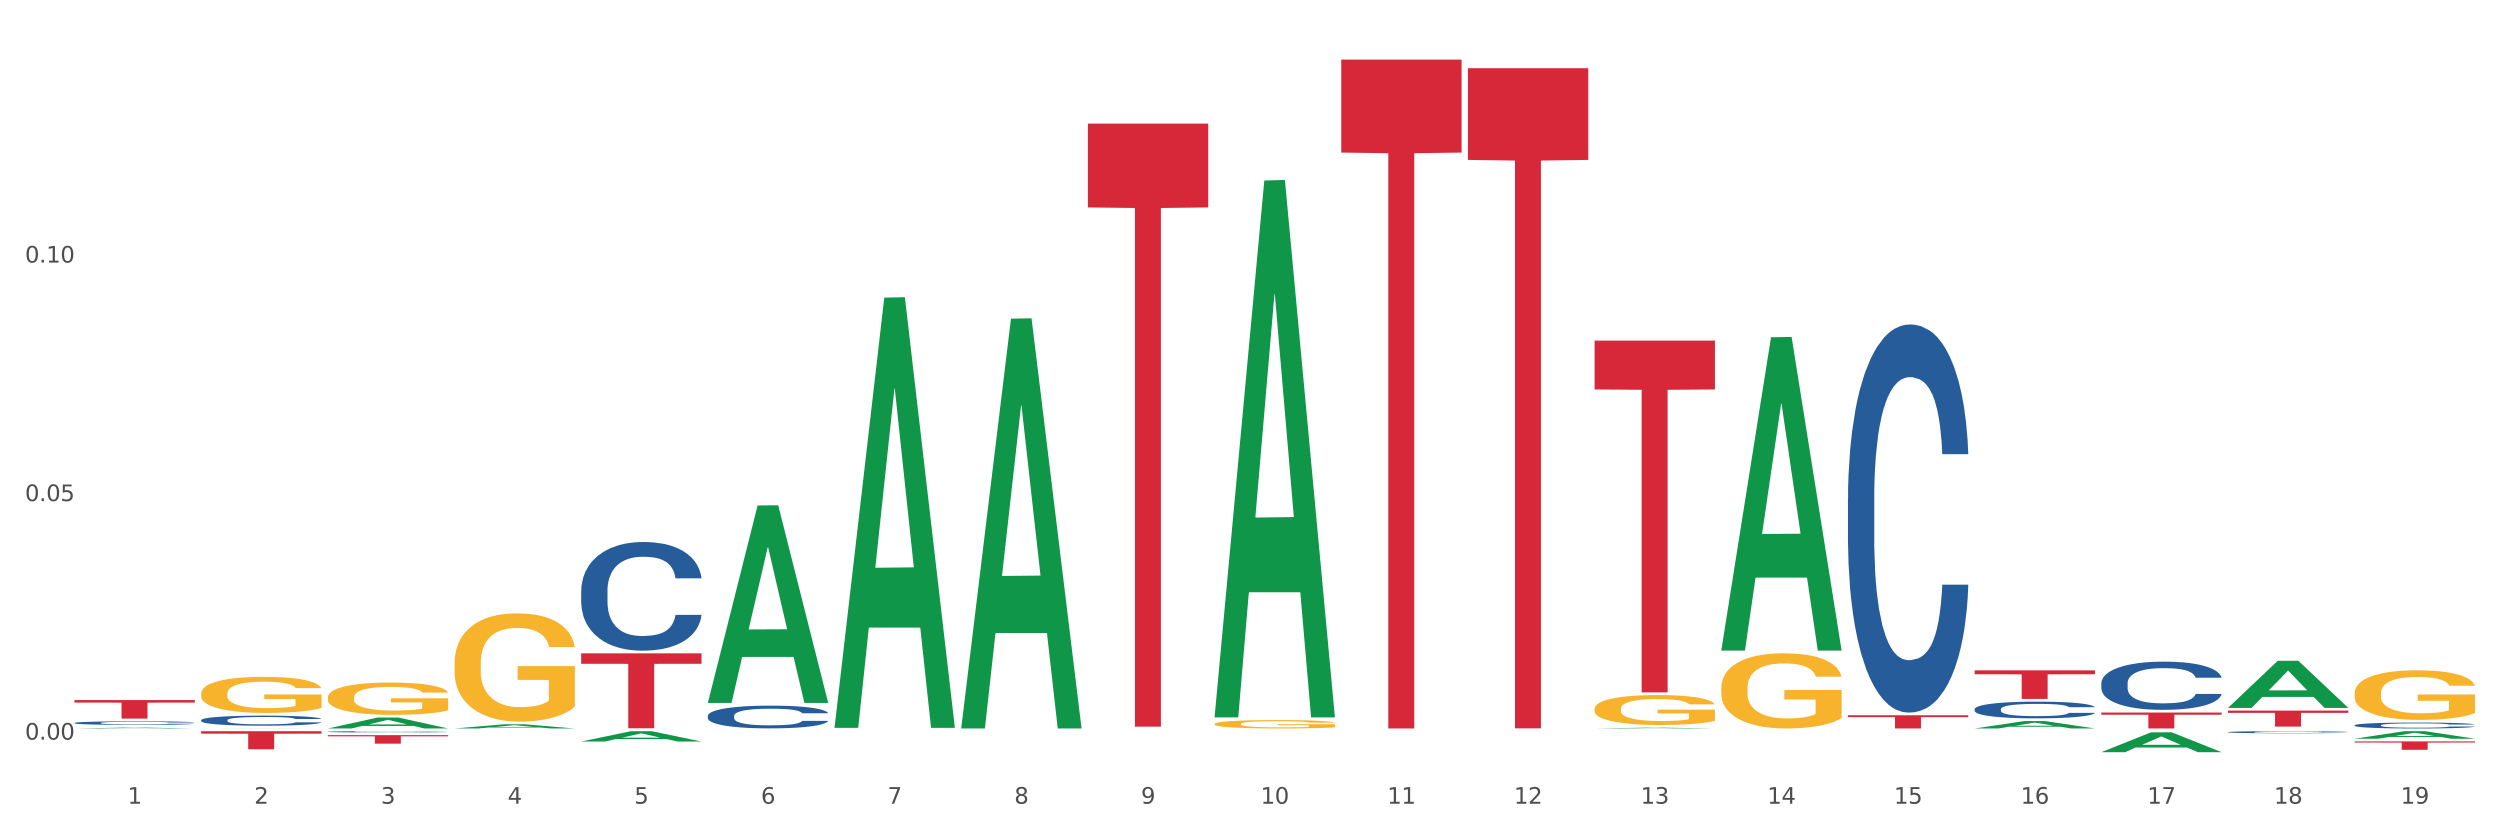 <?xml version="1.0" encoding="utf-8" standalone="no"?>
<!DOCTYPE svg PUBLIC "-//W3C//DTD SVG 1.1//EN"
  "http://www.w3.org/Graphics/SVG/1.1/DTD/svg11.dtd">
<svg xmlns:xlink="http://www.w3.org/1999/xlink" width="1080pt" height="360pt" viewBox="0 0 1080 360" xmlns="http://www.w3.org/2000/svg" version="1.1">
 <rect x="0" y="0" width="1080" height="360" fill="#333333" stroke="none"/>
 <defs>
  <style type="text/css">*{stroke-linejoin: round; stroke-linecap: butt}</style>
 </defs>
 <g id="figure_1">
  <g id="patch_1">
   <path d="M 0 360 
L 1080 360 
L 1080 0 
L 0 0 
z
" style="fill: #ffffff; stroke: #ffffff; stroke-linejoin: miter"/>
  </g>
  <g id="axes_1">
   <g id="matplotlib.axis_1">
    <g id="xtick_1">
     <g id="text_1">
      <!-- 1 -->
      <g style="fill: #4d4d4d" transform="translate(55.115 347.204) scale(0.096 -0.096)">
       <defs>
        <path id="DejaVuSans-31" d="M 794 531 
L 1825 531 
L 1825 4091 
L 703 3866 
L 703 4441 
L 1819 4666 
L 2450 4666 
L 2450 531 
L 3481 531 
L 3481 0 
L 794 0 
L 794 531 
z
" transform="scale(0.016)"/>
       </defs>
       <use xlink:href="#DejaVuSans-31"/>
      </g>
     </g>
    </g>
    <g id="xtick_2">
     <g id="text_2">
      <!-- 2 -->
      <g style="fill: #4d4d4d" transform="translate(109.839 347.204) scale(0.096 -0.096)">
       <defs>
        <path id="DejaVuSans-32" d="M 1228 531 
L 3431 531 
L 3431 0 
L 469 0 
L 469 531 
Q 828 903 1448 1529 
Q 2069 2156 2228 2338 
Q 2531 2678 2651 2914 
Q 2772 3150 2772 3378 
Q 2772 3750 2511 3984 
Q 2250 4219 1831 4219 
Q 1534 4219 1204 4116 
Q 875 4013 500 3803 
L 500 4441 
Q 881 4594 1212 4672 
Q 1544 4750 1819 4750 
Q 2544 4750 2975 4387 
Q 3406 4025 3406 3419 
Q 3406 3131 3298 2873 
Q 3191 2616 2906 2266 
Q 2828 2175 2409 1742 
Q 1991 1309 1228 531 
z
" transform="scale(0.016)"/>
       </defs>
       <use xlink:href="#DejaVuSans-32"/>
      </g>
     </g>
    </g>
    <g id="xtick_3">
     <g id="text_3">
      <!-- 3 -->
      <g style="fill: #4d4d4d" transform="translate(164.564 347.204) scale(0.096 -0.096)">
       <defs>
        <path id="DejaVuSans-33" d="M 2597 2516 
Q 3050 2419 3304 2112 
Q 3559 1806 3559 1356 
Q 3559 666 3084 287 
Q 2609 -91 1734 -91 
Q 1441 -91 1130 -33 
Q 819 25 488 141 
L 488 750 
Q 750 597 1062 519 
Q 1375 441 1716 441 
Q 2309 441 2620 675 
Q 2931 909 2931 1356 
Q 2931 1769 2642 2001 
Q 2353 2234 1838 2234 
L 1294 2234 
L 1294 2753 
L 1863 2753 
Q 2328 2753 2575 2939 
Q 2822 3125 2822 3475 
Q 2822 3834 2567 4026 
Q 2313 4219 1838 4219 
Q 1578 4219 1281 4162 
Q 984 4106 628 3988 
L 628 4550 
Q 988 4650 1302 4700 
Q 1616 4750 1894 4750 
Q 2613 4750 3031 4423 
Q 3450 4097 3450 3541 
Q 3450 3153 3228 2886 
Q 3006 2619 2597 2516 
z
" transform="scale(0.016)"/>
       </defs>
       <use xlink:href="#DejaVuSans-33"/>
      </g>
     </g>
    </g>
    <g id="xtick_4">
     <g id="text_4">
      <!-- 4 -->
      <g style="fill: #4d4d4d" transform="translate(219.288 347.204) scale(0.096 -0.096)">
       <defs>
        <path id="DejaVuSans-34" d="M 2419 4116 
L 825 1625 
L 2419 1625 
L 2419 4116 
z
M 2253 4666 
L 3047 4666 
L 3047 1625 
L 3713 1625 
L 3713 1100 
L 3047 1100 
L 3047 0 
L 2419 0 
L 2419 1100 
L 313 1100 
L 313 1709 
L 2253 4666 
z
" transform="scale(0.016)"/>
       </defs>
       <use xlink:href="#DejaVuSans-34"/>
      </g>
     </g>
    </g>
    <g id="xtick_5">
     <g id="text_5">
      <!-- 5 -->
      <g style="fill: #4d4d4d" transform="translate(274.012 347.204) scale(0.096 -0.096)">
       <defs>
        <path id="DejaVuSans-35" d="M 691 4666 
L 3169 4666 
L 3169 4134 
L 1269 4134 
L 1269 2991 
Q 1406 3038 1543 3061 
Q 1681 3084 1819 3084 
Q 2600 3084 3056 2656 
Q 3513 2228 3513 1497 
Q 3513 744 3044 326 
Q 2575 -91 1722 -91 
Q 1428 -91 1123 -41 
Q 819 9 494 109 
L 494 744 
Q 775 591 1075 516 
Q 1375 441 1709 441 
Q 2250 441 2565 725 
Q 2881 1009 2881 1497 
Q 2881 1984 2565 2268 
Q 2250 2553 1709 2553 
Q 1456 2553 1204 2497 
Q 953 2441 691 2322 
L 691 4666 
z
" transform="scale(0.016)"/>
       </defs>
       <use xlink:href="#DejaVuSans-35"/>
      </g>
     </g>
    </g>
    <g id="xtick_6">
     <g id="text_6">
      <!-- 6 -->
      <g style="fill: #4d4d4d" transform="translate(328.736 347.204) scale(0.096 -0.096)">
       <defs>
        <path id="DejaVuSans-36" d="M 2113 2584 
Q 1688 2584 1439 2293 
Q 1191 2003 1191 1497 
Q 1191 994 1439 701 
Q 1688 409 2113 409 
Q 2538 409 2786 701 
Q 3034 994 3034 1497 
Q 3034 2003 2786 2293 
Q 2538 2584 2113 2584 
z
M 3366 4563 
L 3366 3988 
Q 3128 4100 2886 4159 
Q 2644 4219 2406 4219 
Q 1781 4219 1451 3797 
Q 1122 3375 1075 2522 
Q 1259 2794 1537 2939 
Q 1816 3084 2150 3084 
Q 2853 3084 3261 2657 
Q 3669 2231 3669 1497 
Q 3669 778 3244 343 
Q 2819 -91 2113 -91 
Q 1303 -91 875 529 
Q 447 1150 447 2328 
Q 447 3434 972 4092 
Q 1497 4750 2381 4750 
Q 2619 4750 2861 4703 
Q 3103 4656 3366 4563 
z
" transform="scale(0.016)"/>
       </defs>
       <use xlink:href="#DejaVuSans-36"/>
      </g>
     </g>
    </g>
    <g id="xtick_7">
     <g id="text_7">
      <!-- 7 -->
      <g style="fill: #4d4d4d" transform="translate(383.461 347.204) scale(0.096 -0.096)">
       <defs>
        <path id="DejaVuSans-37" d="M 525 4666 
L 3525 4666 
L 3525 4397 
L 1831 0 
L 1172 0 
L 2766 4134 
L 525 4134 
L 525 4666 
z
" transform="scale(0.016)"/>
       </defs>
       <use xlink:href="#DejaVuSans-37"/>
      </g>
     </g>
    </g>
    <g id="xtick_8">
     <g id="text_8">
      <!-- 8 -->
      <g style="fill: #4d4d4d" transform="translate(438.185 347.204) scale(0.096 -0.096)">
       <defs>
        <path id="DejaVuSans-38" d="M 2034 2216 
Q 1584 2216 1326 1975 
Q 1069 1734 1069 1313 
Q 1069 891 1326 650 
Q 1584 409 2034 409 
Q 2484 409 2743 651 
Q 3003 894 3003 1313 
Q 3003 1734 2745 1975 
Q 2488 2216 2034 2216 
z
M 1403 2484 
Q 997 2584 770 2862 
Q 544 3141 544 3541 
Q 544 4100 942 4425 
Q 1341 4750 2034 4750 
Q 2731 4750 3128 4425 
Q 3525 4100 3525 3541 
Q 3525 3141 3298 2862 
Q 3072 2584 2669 2484 
Q 3125 2378 3379 2068 
Q 3634 1759 3634 1313 
Q 3634 634 3220 271 
Q 2806 -91 2034 -91 
Q 1263 -91 848 271 
Q 434 634 434 1313 
Q 434 1759 690 2068 
Q 947 2378 1403 2484 
z
M 1172 3481 
Q 1172 3119 1398 2916 
Q 1625 2713 2034 2713 
Q 2441 2713 2670 2916 
Q 2900 3119 2900 3481 
Q 2900 3844 2670 4047 
Q 2441 4250 2034 4250 
Q 1625 4250 1398 4047 
Q 1172 3844 1172 3481 
z
" transform="scale(0.016)"/>
       </defs>
       <use xlink:href="#DejaVuSans-38"/>
      </g>
     </g>
    </g>
    <g id="xtick_9">
     <g id="text_9">
      <!-- 9 -->
      <g style="fill: #4d4d4d" transform="translate(492.909 347.204) scale(0.096 -0.096)">
       <defs>
        <path id="DejaVuSans-39" d="M 703 97 
L 703 672 
Q 941 559 1184 500 
Q 1428 441 1663 441 
Q 2288 441 2617 861 
Q 2947 1281 2994 2138 
Q 2813 1869 2534 1725 
Q 2256 1581 1919 1581 
Q 1219 1581 811 2004 
Q 403 2428 403 3163 
Q 403 3881 828 4315 
Q 1253 4750 1959 4750 
Q 2769 4750 3195 4129 
Q 3622 3509 3622 2328 
Q 3622 1225 3098 567 
Q 2575 -91 1691 -91 
Q 1453 -91 1209 -44 
Q 966 3 703 97 
z
M 1959 2075 
Q 2384 2075 2632 2365 
Q 2881 2656 2881 3163 
Q 2881 3666 2632 3958 
Q 2384 4250 1959 4250 
Q 1534 4250 1286 3958 
Q 1038 3666 1038 3163 
Q 1038 2656 1286 2365 
Q 1534 2075 1959 2075 
z
" transform="scale(0.016)"/>
       </defs>
       <use xlink:href="#DejaVuSans-39"/>
      </g>
     </g>
    </g>
    <g id="xtick_10">
     <g id="text_10">
      <!-- 10 -->
      <g style="fill: #4d4d4d" transform="translate(544.58 347.204) scale(0.096 -0.096)">
       <defs>
        <path id="DejaVuSans-30" d="M 2034 4250 
Q 1547 4250 1301 3770 
Q 1056 3291 1056 2328 
Q 1056 1369 1301 889 
Q 1547 409 2034 409 
Q 2525 409 2770 889 
Q 3016 1369 3016 2328 
Q 3016 3291 2770 3770 
Q 2525 4250 2034 4250 
z
M 2034 4750 
Q 2819 4750 3233 4129 
Q 3647 3509 3647 2328 
Q 3647 1150 3233 529 
Q 2819 -91 2034 -91 
Q 1250 -91 836 529 
Q 422 1150 422 2328 
Q 422 3509 836 4129 
Q 1250 4750 2034 4750 
z
" transform="scale(0.016)"/>
       </defs>
       <use xlink:href="#DejaVuSans-31"/>
       <use xlink:href="#DejaVuSans-30" transform="translate(63.623 0)"/>
      </g>
     </g>
    </g>
    <g id="xtick_11">
     <g id="text_11">
      <!-- 11 -->
      <g style="fill: #4d4d4d" transform="translate(599.304 347.204) scale(0.096 -0.096)">
       <use xlink:href="#DejaVuSans-31"/>
       <use xlink:href="#DejaVuSans-31" transform="translate(63.623 0)"/>
      </g>
     </g>
    </g>
    <g id="xtick_12">
     <g id="text_12">
      <!-- 12 -->
      <g style="fill: #4d4d4d" transform="translate(654.028 347.204) scale(0.096 -0.096)">
       <use xlink:href="#DejaVuSans-31"/>
       <use xlink:href="#DejaVuSans-32" transform="translate(63.623 0)"/>
      </g>
     </g>
    </g>
    <g id="xtick_13">
     <g id="text_13">
      <!-- 13 -->
      <g style="fill: #4d4d4d" transform="translate(708.752 347.204) scale(0.096 -0.096)">
       <use xlink:href="#DejaVuSans-31"/>
       <use xlink:href="#DejaVuSans-33" transform="translate(63.623 0)"/>
      </g>
     </g>
    </g>
    <g id="xtick_14">
     <g id="text_14">
      <!-- 14 -->
      <g style="fill: #4d4d4d" transform="translate(763.477 347.204) scale(0.096 -0.096)">
       <use xlink:href="#DejaVuSans-31"/>
       <use xlink:href="#DejaVuSans-34" transform="translate(63.623 0)"/>
      </g>
     </g>
    </g>
    <g id="xtick_15">
     <g id="text_15">
      <!-- 15 -->
      <g style="fill: #4d4d4d" transform="translate(818.201 347.204) scale(0.096 -0.096)">
       <use xlink:href="#DejaVuSans-31"/>
       <use xlink:href="#DejaVuSans-35" transform="translate(63.623 0)"/>
      </g>
     </g>
    </g>
    <g id="xtick_16">
     <g id="text_16">
      <!-- 16 -->
      <g style="fill: #4d4d4d" transform="translate(872.925 347.204) scale(0.096 -0.096)">
       <use xlink:href="#DejaVuSans-31"/>
       <use xlink:href="#DejaVuSans-36" transform="translate(63.623 0)"/>
      </g>
     </g>
    </g>
    <g id="xtick_17">
     <g id="text_17">
      <!-- 17 -->
      <g style="fill: #4d4d4d" transform="translate(927.649 347.204) scale(0.096 -0.096)">
       <use xlink:href="#DejaVuSans-31"/>
       <use xlink:href="#DejaVuSans-37" transform="translate(63.623 0)"/>
      </g>
     </g>
    </g>
    <g id="xtick_18">
     <g id="text_18">
      <!-- 18 -->
      <g style="fill: #4d4d4d" transform="translate(982.374 347.204) scale(0.096 -0.096)">
       <use xlink:href="#DejaVuSans-31"/>
       <use xlink:href="#DejaVuSans-38" transform="translate(63.623 0)"/>
      </g>
     </g>
    </g>
    <g id="xtick_19">
     <g id="text_19">
      <!-- 19 -->
      <g style="fill: #4d4d4d" transform="translate(1037.098 347.204) scale(0.096 -0.096)">
       <use xlink:href="#DejaVuSans-31"/>
       <use xlink:href="#DejaVuSans-39" transform="translate(63.623 0)"/>
      </g>
     </g>
    </g>
    <g id="xtick_20"/>
    <g id="xtick_21"/>
    <g id="xtick_22"/>
    <g id="xtick_23"/>
    <g id="xtick_24"/>
    <g id="xtick_25"/>
    <g id="xtick_26"/>
    <g id="xtick_27"/>
    <g id="xtick_28"/>
    <g id="xtick_29"/>
    <g id="xtick_30"/>
    <g id="xtick_31"/>
    <g id="xtick_32"/>
    <g id="xtick_33"/>
    <g id="xtick_34"/>
    <g id="xtick_35"/>
    <g id="xtick_36"/>
    <g id="xtick_37"/>
   </g>
   <g id="matplotlib.axis_2">
    <g id="ytick_1">
     <g id="text_20">
      <!-- 0.00 -->
      <g style="fill: #4d4d4d" transform="translate(10.8 319.515) scale(0.096 -0.096)">
       <defs>
        <path id="DejaVuSans-2e" d="M 684 794 
L 1344 794 
L 1344 0 
L 684 0 
L 684 794 
z
" transform="scale(0.016)"/>
       </defs>
       <use xlink:href="#DejaVuSans-30"/>
       <use xlink:href="#DejaVuSans-2e" transform="translate(63.623 0)"/>
       <use xlink:href="#DejaVuSans-30" transform="translate(95.41 0)"/>
       <use xlink:href="#DejaVuSans-30" transform="translate(159.033 0)"/>
      </g>
     </g>
    </g>
    <g id="ytick_2">
     <g id="text_21">
      <!-- 0.05 -->
      <g style="fill: #4d4d4d" transform="translate(10.8 216.474) scale(0.096 -0.096)">
       <use xlink:href="#DejaVuSans-30"/>
       <use xlink:href="#DejaVuSans-2e" transform="translate(63.623 0)"/>
       <use xlink:href="#DejaVuSans-30" transform="translate(95.41 0)"/>
       <use xlink:href="#DejaVuSans-35" transform="translate(159.033 0)"/>
      </g>
     </g>
    </g>
    <g id="ytick_3">
     <g id="text_22">
      <!-- 0.10 -->
      <g style="fill: #4d4d4d" transform="translate(10.8 113.433) scale(0.096 -0.096)">
       <use xlink:href="#DejaVuSans-30"/>
       <use xlink:href="#DejaVuSans-2e" transform="translate(63.623 0)"/>
       <use xlink:href="#DejaVuSans-31" transform="translate(95.41 0)"/>
       <use xlink:href="#DejaVuSans-30" transform="translate(159.033 0)"/>
      </g>
     </g>
    </g>
    <g id="ytick_4"/>
    <g id="ytick_5"/>
    <g id="ytick_6"/>
   </g>
   <g id="PolyCollection_1">
    <path d="M 853.039 289.57 
L 905.027 289.57 
L 905.027 291.29 
L 884.577 291.302 
L 884.577 301.946 
L 873.366 301.946 
L 873.366 291.302 
L 853.039 291.29 
L 853.039 289.582 
L 853.039 289.57 
z
" clip-path="url(#p42633eebfa)" style="fill: #d62839"/>
    <path d="M 907.763 307.813 
L 959.751 307.813 
L 959.751 308.771 
L 939.301 308.778 
L 939.301 314.708 
L 928.09 314.708 
L 928.09 308.778 
L 907.763 308.771 
L 907.763 307.82 
L 907.763 307.813 
z
" clip-path="url(#p42633eebfa)" style="fill: #d62839"/>
    <path d="M 962.488 306.987 
L 1014.476 306.987 
L 1014.476 307.945 
L 994.025 307.951 
L 994.025 313.88 
L 982.815 313.88 
L 982.815 307.951 
L 962.488 307.945 
L 962.488 306.993 
L 962.488 306.987 
z
" clip-path="url(#p42633eebfa)" style="fill: #d62839"/>
    <path d="M 1017.212 320.283 
L 1069.2 320.283 
L 1069.2 320.787 
L 1048.75 320.79 
L 1048.75 323.909 
L 1037.539 323.909 
L 1037.539 320.79 
L 1017.212 320.787 
L 1017.212 320.286 
L 1017.212 320.283 
z
" clip-path="url(#p42633eebfa)" style="fill: #d62839"/>
    <path d="M 141.624 314.699 
L 141.677 314.694 
L 163.116 309.973 
L 172.012 309.969 
L 193.612 314.708 
L 183.321 314.708 
L 178.658 313.604 
L 156.523 313.604 
L 156.362 313.622 
L 151.86 314.708 
L 141.624 314.708 
L 141.624 314.699 
L 159.31 312.946 
L 175.871 312.941 
L 167.671 310.979 
L 167.564 310.97 
L 167.457 310.983 
L 159.257 312.941 
L 159.31 312.946 
L 141.624 314.699 
z
" clip-path="url(#p42633eebfa)" style="fill: #109648"/>
    <path d="M 305.796 309.249 
L 305.858 309.24 
L 305.858 308.989 
L 306.042 308.648 
L 306.718 308.02 
L 307.578 307.545 
L 309.053 306.989 
L 309.852 306.755 
L 310.897 306.495 
L 313.048 306.074 
L 315.506 305.715 
L 317.226 305.518 
L 318.517 305.392 
L 321.405 305.168 
L 323.064 305.069 
L 324.785 304.989 
L 326.26 304.935 
L 328.718 304.872 
L 330.684 304.845 
L 332.958 304.836 
L 334.863 304.845 
L 337.382 304.881 
L 341.07 304.989 
L 342.483 305.051 
L 344.388 305.159 
L 346.354 305.302 
L 347.952 305.446 
L 349.796 305.652 
L 351.701 305.921 
L 353.544 306.262 
L 354.835 306.576 
L 355.879 306.908 
L 356.801 307.312 
L 357.477 307.751 
L 357.784 308.119 
L 346.539 308.119 
L 346.232 307.787 
L 345.617 307.428 
L 345.002 307.186 
L 344.327 306.989 
L 343.282 306.764 
L 342.36 306.621 
L 340.824 306.451 
L 339.41 306.343 
L 338.243 306.28 
L 336.829 306.226 
L 333.818 306.172 
L 331.667 306.172 
L 330.316 306.19 
L 328.656 306.235 
L 327.243 306.298 
L 325.584 306.406 
L 324.293 306.522 
L 323.003 306.675 
L 322.265 306.782 
L 321.159 306.98 
L 320.422 307.141 
L 319.439 307.419 
L 318.886 307.617 
L 317.902 308.128 
L 317.472 308.505 
L 317.288 308.765 
L 317.165 309.052 
L 317.165 310.451 
L 317.534 311.079 
L 317.841 311.348 
L 318.332 311.653 
L 319.254 312.047 
L 320.606 312.433 
L 322.02 312.711 
L 323.187 312.882 
L 324.293 313.007 
L 325.399 313.106 
L 326.751 313.195 
L 327.857 313.249 
L 329.517 313.303 
L 331.483 313.33 
L 333.019 313.33 
L 336.153 313.285 
L 337.567 313.24 
L 338.919 313.178 
L 340.394 313.079 
L 341.561 312.971 
L 342.237 312.891 
L 343.343 312.72 
L 344.204 312.541 
L 344.941 312.334 
L 345.433 312.155 
L 345.986 311.886 
L 346.416 311.581 
L 346.539 311.42 
L 357.784 311.42 
L 357.539 311.742 
L 357.108 312.056 
L 356.248 312.478 
L 355.572 312.72 
L 354.527 313.016 
L 353.421 313.267 
L 351.885 313.545 
L 350.472 313.752 
L 348.997 313.931 
L 347.399 314.092 
L 344.511 314.317 
L 343.466 314.379 
L 341.254 314.487 
L 339.533 314.55 
L 337.014 314.613 
L 334.433 314.649 
L 331.729 314.657 
L 329.332 314.64 
L 326.69 314.586 
L 325.031 314.532 
L 323.187 314.451 
L 321.036 314.326 
L 319.008 314.173 
L 317.103 313.994 
L 315.321 313.787 
L 313.662 313.554 
L 311.511 313.169 
L 309.914 312.792 
L 308.746 312.442 
L 307.947 312.146 
L 307.148 311.769 
L 306.718 311.509 
L 306.042 310.881 
L 305.796 310.298 
L 305.796 309.249 
z
" clip-path="url(#p42633eebfa)" style="fill: #255c99"/>
    <path d="M 853.039 306.354 
L 853.101 306.347 
L 853.101 306.162 
L 853.285 305.912 
L 853.961 305.45 
L 854.821 305.1 
L 856.296 304.691 
L 857.095 304.519 
L 858.14 304.328 
L 860.29 304.017 
L 862.748 303.753 
L 864.469 303.608 
L 865.76 303.516 
L 868.648 303.351 
L 870.307 303.278 
L 872.028 303.219 
L 873.503 303.179 
L 875.961 303.133 
L 877.927 303.113 
L 880.201 303.107 
L 882.106 303.113 
L 884.625 303.14 
L 888.312 303.219 
L 889.726 303.265 
L 891.631 303.344 
L 893.597 303.45 
L 895.195 303.555 
L 897.038 303.707 
L 898.943 303.905 
L 900.787 304.156 
L 902.077 304.387 
L 903.122 304.631 
L 904.044 304.928 
L 904.72 305.252 
L 905.027 305.522 
L 893.782 305.522 
L 893.474 305.278 
L 892.86 305.014 
L 892.245 304.836 
L 891.569 304.691 
L 890.525 304.526 
L 889.603 304.42 
L 888.067 304.295 
L 886.653 304.215 
L 885.486 304.169 
L 884.072 304.13 
L 881.061 304.09 
L 878.91 304.09 
L 877.558 304.103 
L 875.899 304.136 
L 874.486 304.182 
L 872.827 304.262 
L 871.536 304.347 
L 870.246 304.46 
L 869.508 304.539 
L 868.402 304.684 
L 867.665 304.803 
L 866.681 305.007 
L 866.128 305.153 
L 865.145 305.529 
L 864.715 305.806 
L 864.531 305.997 
L 864.408 306.209 
L 864.408 307.238 
L 864.776 307.7 
L 865.084 307.898 
L 865.575 308.123 
L 866.497 308.413 
L 867.849 308.697 
L 869.262 308.901 
L 870.43 309.027 
L 871.536 309.119 
L 872.642 309.192 
L 873.994 309.258 
L 875.1 309.297 
L 876.759 309.337 
L 878.726 309.357 
L 880.262 309.357 
L 883.396 309.324 
L 884.81 309.291 
L 886.162 309.245 
L 887.636 309.172 
L 888.804 309.093 
L 889.48 309.033 
L 890.586 308.908 
L 891.446 308.776 
L 892.184 308.624 
L 892.675 308.492 
L 893.228 308.294 
L 893.659 308.07 
L 893.782 307.951 
L 905.027 307.951 
L 904.781 308.189 
L 904.351 308.42 
L 903.491 308.73 
L 902.815 308.908 
L 901.77 309.126 
L 900.664 309.311 
L 899.128 309.515 
L 897.714 309.667 
L 896.24 309.799 
L 894.642 309.918 
L 891.754 310.083 
L 890.709 310.129 
L 888.497 310.208 
L 886.776 310.255 
L 884.257 310.301 
L 881.676 310.327 
L 878.972 310.334 
L 876.575 310.321 
L 873.933 310.281 
L 872.273 310.241 
L 870.43 310.182 
L 868.279 310.09 
L 866.251 309.977 
L 864.346 309.845 
L 862.564 309.694 
L 860.905 309.522 
L 858.754 309.238 
L 857.156 308.961 
L 855.989 308.703 
L 855.19 308.486 
L 854.391 308.208 
L 853.961 308.017 
L 853.285 307.555 
L 853.039 307.126 
L 853.039 306.354 
z
" clip-path="url(#p42633eebfa)" style="fill: #255c99"/>
    <path d="M 86.899 314.708 
L 86.953 314.707 
L 108.391 314.652 
L 117.288 314.652 
L 138.887 314.708 
L 128.597 314.708 
L 123.934 314.695 
L 101.799 314.695 
L 101.638 314.695 
L 97.136 314.708 
L 86.899 314.708 
L 86.899 314.708 
L 104.586 314.687 
L 121.147 314.687 
L 112.947 314.664 
L 112.84 314.664 
L 112.733 314.664 
L 104.532 314.687 
L 104.586 314.687 
L 86.899 314.708 
z
" clip-path="url(#p42633eebfa)" style="fill: #109648"/>
    <path d="M 907.763 295.183 
L 907.825 295.164 
L 907.825 294.631 
L 908.009 293.908 
L 908.685 292.577 
L 909.545 291.568 
L 911.02 290.389 
L 911.819 289.895 
L 912.864 289.343 
L 915.015 288.449 
L 917.473 287.688 
L 919.193 287.27 
L 920.484 287.003 
L 923.372 286.528 
L 925.031 286.318 
L 926.752 286.147 
L 928.227 286.033 
L 930.685 285.9 
L 932.651 285.843 
L 934.925 285.824 
L 936.83 285.843 
L 939.35 285.919 
L 943.037 286.147 
L 944.45 286.28 
L 946.355 286.509 
L 948.321 286.813 
L 949.919 287.117 
L 951.763 287.555 
L 953.668 288.125 
L 955.511 288.848 
L 956.802 289.514 
L 957.846 290.218 
L 958.768 291.074 
L 959.444 292.006 
L 959.751 292.786 
L 948.506 292.786 
L 948.199 292.082 
L 947.584 291.321 
L 946.97 290.808 
L 946.294 290.389 
L 945.249 289.914 
L 944.327 289.609 
L 942.791 289.248 
L 941.377 289.02 
L 940.21 288.886 
L 938.796 288.772 
L 935.785 288.658 
L 933.635 288.658 
L 932.283 288.696 
L 930.623 288.791 
L 929.21 288.924 
L 927.551 289.153 
L 926.26 289.4 
L 924.97 289.723 
L 924.232 289.952 
L 923.126 290.37 
L 922.389 290.712 
L 921.406 291.302 
L 920.853 291.721 
L 919.869 292.805 
L 919.439 293.604 
L 919.255 294.155 
L 919.132 294.764 
L 919.132 297.732 
L 919.501 299.063 
L 919.808 299.634 
L 920.3 300.281 
L 921.221 301.118 
L 922.573 301.936 
L 923.987 302.525 
L 925.154 302.887 
L 926.26 303.153 
L 927.366 303.362 
L 928.718 303.552 
L 929.825 303.667 
L 931.484 303.781 
L 933.45 303.838 
L 934.986 303.838 
L 938.12 303.743 
L 939.534 303.648 
L 940.886 303.514 
L 942.361 303.305 
L 943.528 303.077 
L 944.204 302.906 
L 945.31 302.544 
L 946.171 302.164 
L 946.908 301.726 
L 947.4 301.346 
L 947.953 300.775 
L 948.383 300.128 
L 948.506 299.786 
L 959.751 299.786 
L 959.506 300.471 
L 959.075 301.137 
L 958.215 302.031 
L 957.539 302.544 
L 956.495 303.172 
L 955.388 303.705 
L 953.852 304.294 
L 952.439 304.732 
L 950.964 305.112 
L 949.366 305.455 
L 946.478 305.93 
L 945.433 306.063 
L 943.221 306.292 
L 941.5 306.425 
L 938.981 306.558 
L 936.4 306.634 
L 933.696 306.653 
L 931.299 306.615 
L 928.657 306.501 
L 926.998 306.387 
L 925.154 306.215 
L 923.003 305.949 
L 920.975 305.626 
L 919.07 305.245 
L 917.288 304.808 
L 915.629 304.313 
L 913.478 303.495 
L 911.881 302.696 
L 910.713 301.955 
L 909.914 301.327 
L 909.115 300.528 
L 908.685 299.976 
L 908.009 298.645 
L 907.763 297.408 
L 907.763 295.183 
z
" clip-path="url(#p42633eebfa)" style="fill: #255c99"/>
    <path d="M 962.488 316.276 
L 962.549 316.276 
L 962.549 316.252 
L 962.733 316.221 
L 963.409 316.163 
L 964.27 316.119 
L 965.745 316.067 
L 966.543 316.046 
L 967.588 316.022 
L 969.739 315.983 
L 972.197 315.949 
L 973.918 315.931 
L 975.208 315.92 
L 978.096 315.899 
L 979.756 315.89 
L 981.476 315.882 
L 982.951 315.877 
L 985.409 315.871 
L 987.376 315.869 
L 989.649 315.868 
L 991.554 315.869 
L 994.074 315.872 
L 997.761 315.882 
L 999.174 315.888 
L 1001.079 315.898 
L 1003.046 315.911 
L 1004.643 315.924 
L 1006.487 315.944 
L 1008.392 315.968 
L 1010.236 316 
L 1011.526 316.029 
L 1012.571 316.06 
L 1013.492 316.097 
L 1014.168 316.138 
L 1014.476 316.172 
L 1003.23 316.172 
L 1002.923 316.141 
L 1002.308 316.108 
L 1001.694 316.085 
L 1001.018 316.067 
L 999.973 316.046 
L 999.051 316.033 
L 997.515 316.017 
L 996.102 316.007 
L 994.934 316.002 
L 993.521 315.997 
L 990.51 315.992 
L 988.359 315.992 
L 987.007 315.993 
L 985.348 315.998 
L 983.934 316.003 
L 982.275 316.013 
L 980.985 316.024 
L 979.694 316.038 
L 978.957 316.048 
L 977.851 316.066 
L 977.113 316.081 
L 976.13 316.107 
L 975.577 316.125 
L 974.594 316.173 
L 974.163 316.207 
L 973.979 316.232 
L 973.856 316.258 
L 973.856 316.388 
L 974.225 316.446 
L 974.532 316.471 
L 975.024 316.499 
L 975.946 316.535 
L 977.298 316.571 
L 978.711 316.597 
L 979.878 316.613 
L 980.985 316.624 
L 982.091 316.633 
L 983.443 316.642 
L 984.549 316.647 
L 986.208 316.652 
L 988.174 316.654 
L 989.711 316.654 
L 992.845 316.65 
L 994.258 316.646 
L 995.61 316.64 
L 997.085 316.631 
L 998.253 316.621 
L 998.928 316.613 
L 1000.035 316.598 
L 1000.895 316.581 
L 1001.632 316.562 
L 1002.124 316.545 
L 1002.677 316.52 
L 1003.107 316.492 
L 1003.23 316.477 
L 1014.476 316.477 
L 1014.23 316.507 
L 1013.8 316.536 
L 1012.939 316.575 
L 1012.263 316.598 
L 1011.219 316.625 
L 1010.113 316.648 
L 1008.576 316.674 
L 1007.163 316.693 
L 1005.688 316.71 
L 1004.09 316.725 
L 1001.202 316.745 
L 1000.158 316.751 
L 997.945 316.761 
L 996.225 316.767 
L 993.705 316.773 
L 991.124 316.776 
L 988.42 316.777 
L 986.024 316.775 
L 983.381 316.77 
L 981.722 316.765 
L 979.878 316.758 
L 977.728 316.746 
L 975.7 316.732 
L 973.795 316.715 
L 972.013 316.696 
L 970.353 316.675 
L 968.203 316.639 
L 966.605 316.604 
L 965.437 316.572 
L 964.638 316.544 
L 963.84 316.51 
L 963.409 316.486 
L 962.733 316.427 
L 962.488 316.373 
L 962.488 316.276 
z
" clip-path="url(#p42633eebfa)" style="fill: #255c99"/>
    <path d="M 1017.212 313.301 
L 1017.273 313.298 
L 1017.273 313.233 
L 1017.458 313.144 
L 1018.134 312.981 
L 1018.994 312.857 
L 1020.469 312.713 
L 1021.268 312.652 
L 1022.312 312.584 
L 1024.463 312.475 
L 1026.921 312.381 
L 1028.642 312.33 
L 1029.932 312.297 
L 1032.821 312.239 
L 1034.48 312.213 
L 1036.2 312.192 
L 1037.675 312.178 
L 1040.133 312.162 
L 1042.1 312.155 
L 1044.374 312.153 
L 1046.279 312.155 
L 1048.798 312.164 
L 1052.485 312.192 
L 1053.899 312.209 
L 1055.804 312.237 
L 1057.77 312.274 
L 1059.368 312.311 
L 1061.211 312.365 
L 1063.116 312.435 
L 1064.96 312.524 
L 1066.25 312.605 
L 1067.295 312.692 
L 1068.217 312.797 
L 1068.893 312.911 
L 1069.2 313.007 
L 1057.954 313.007 
L 1057.647 312.92 
L 1057.033 312.827 
L 1056.418 312.764 
L 1055.742 312.713 
L 1054.697 312.654 
L 1053.776 312.617 
L 1052.239 312.573 
L 1050.826 312.545 
L 1049.658 312.528 
L 1048.245 312.514 
L 1045.234 312.5 
L 1043.083 312.5 
L 1041.731 312.505 
L 1040.072 312.517 
L 1038.659 312.533 
L 1036.999 312.561 
L 1035.709 312.591 
L 1034.418 312.631 
L 1033.681 312.659 
L 1032.575 312.71 
L 1031.837 312.752 
L 1030.854 312.825 
L 1030.301 312.876 
L 1029.318 313.009 
L 1028.888 313.107 
L 1028.703 313.175 
L 1028.58 313.249 
L 1028.58 313.613 
L 1028.949 313.777 
L 1029.256 313.847 
L 1029.748 313.926 
L 1030.67 314.029 
L 1032.022 314.129 
L 1033.435 314.201 
L 1034.603 314.246 
L 1035.709 314.278 
L 1036.815 314.304 
L 1038.167 314.327 
L 1039.273 314.341 
L 1040.932 314.355 
L 1042.899 314.362 
L 1044.435 314.362 
L 1047.569 314.351 
L 1048.982 314.339 
L 1050.334 314.323 
L 1051.809 314.297 
L 1052.977 314.269 
L 1053.653 314.248 
L 1054.759 314.204 
L 1055.619 314.157 
L 1056.357 314.103 
L 1056.848 314.057 
L 1057.401 313.987 
L 1057.831 313.907 
L 1057.954 313.865 
L 1069.2 313.865 
L 1068.954 313.949 
L 1068.524 314.031 
L 1067.664 314.141 
L 1066.988 314.204 
L 1065.943 314.281 
L 1064.837 314.346 
L 1063.301 314.418 
L 1061.887 314.472 
L 1060.412 314.519 
L 1058.815 314.561 
L 1055.926 314.619 
L 1054.882 314.635 
L 1052.67 314.663 
L 1050.949 314.68 
L 1048.429 314.696 
L 1045.848 314.705 
L 1043.145 314.708 
L 1040.748 314.703 
L 1038.105 314.689 
L 1036.446 314.675 
L 1034.603 314.654 
L 1032.452 314.621 
L 1030.424 314.582 
L 1028.519 314.535 
L 1026.737 314.481 
L 1025.078 314.421 
L 1022.927 314.32 
L 1021.329 314.222 
L 1020.162 314.131 
L 1019.363 314.054 
L 1018.564 313.956 
L 1018.134 313.889 
L 1017.458 313.725 
L 1017.212 313.574 
L 1017.212 313.301 
z
" clip-path="url(#p42633eebfa)" style="fill: #255c99"/>
    <path d="M 32.175 314.707 
L 32.229 314.707 
L 53.667 314.317 
L 62.564 314.317 
L 84.163 314.708 
L 73.873 314.708 
L 69.21 314.617 
L 47.075 314.617 
L 46.914 314.618 
L 42.412 314.708 
L 32.175 314.708 
L 32.175 314.707 
L 49.862 314.562 
L 66.423 314.562 
L 58.223 314.4 
L 58.115 314.399 
L 58.008 314.4 
L 49.808 314.562 
L 49.862 314.562 
L 32.175 314.707 
z
" clip-path="url(#p42633eebfa)" style="fill: #109648"/>
    <path d="M 798.315 215.505 
L 798.376 215.352 
L 798.376 211.064 
L 798.561 205.245 
L 799.237 194.525 
L 800.097 186.409 
L 801.572 176.914 
L 802.371 172.932 
L 803.415 168.491 
L 805.566 161.294 
L 808.024 155.168 
L 809.745 151.799 
L 811.035 149.655 
L 813.924 145.827 
L 815.583 144.142 
L 817.303 142.764 
L 818.778 141.845 
L 821.236 140.773 
L 823.203 140.314 
L 825.476 140.16 
L 827.381 140.314 
L 829.901 140.926 
L 833.588 142.764 
L 835.001 143.836 
L 836.906 145.674 
L 838.873 148.124 
L 840.471 150.574 
L 842.314 154.096 
L 844.219 158.69 
L 846.063 164.51 
L 847.353 169.87 
L 848.398 175.536 
L 849.32 182.427 
L 849.996 189.931 
L 850.303 196.21 
L 839.057 196.21 
L 838.75 190.543 
L 838.135 184.418 
L 837.521 180.283 
L 836.845 176.914 
L 835.8 173.086 
L 834.879 170.635 
L 833.342 167.726 
L 831.929 165.888 
L 830.761 164.816 
L 829.348 163.897 
L 826.337 162.978 
L 824.186 162.978 
L 822.834 163.285 
L 821.175 164.05 
L 819.761 165.122 
L 818.102 166.96 
L 816.812 168.951 
L 815.521 171.554 
L 814.784 173.392 
L 813.678 176.761 
L 812.94 179.517 
L 811.957 184.265 
L 811.404 187.634 
L 810.421 196.363 
L 809.991 202.795 
L 809.806 207.236 
L 809.683 212.136 
L 809.683 236.026 
L 810.052 246.746 
L 810.359 251.34 
L 810.851 256.547 
L 811.773 263.285 
L 813.125 269.87 
L 814.538 274.617 
L 815.706 277.527 
L 816.812 279.671 
L 817.918 281.355 
L 819.27 282.887 
L 820.376 283.805 
L 822.035 284.724 
L 824.002 285.184 
L 825.538 285.184 
L 828.672 284.418 
L 830.085 283.652 
L 831.437 282.58 
L 832.912 280.896 
L 834.08 279.058 
L 834.756 277.68 
L 835.862 274.77 
L 836.722 271.707 
L 837.46 268.185 
L 837.951 265.122 
L 838.504 260.528 
L 838.934 255.321 
L 839.057 252.565 
L 850.303 252.565 
L 850.057 258.078 
L 849.627 263.438 
L 848.767 270.635 
L 848.091 274.77 
L 847.046 279.824 
L 845.94 284.112 
L 844.404 288.859 
L 842.99 292.381 
L 841.515 295.444 
L 839.918 298.201 
L 837.029 302.029 
L 835.985 303.101 
L 833.772 304.939 
L 832.052 306.011 
L 829.532 307.083 
L 826.951 307.695 
L 824.247 307.848 
L 821.851 307.542 
L 819.208 306.623 
L 817.549 305.704 
L 815.706 304.326 
L 813.555 302.182 
L 811.527 299.579 
L 809.622 296.516 
L 807.84 292.994 
L 806.181 289.012 
L 804.03 282.427 
L 802.432 275.995 
L 801.265 270.023 
L 800.466 264.969 
L 799.667 258.537 
L 799.237 254.096 
L 798.561 243.377 
L 798.315 233.423 
L 798.315 215.505 
z
" clip-path="url(#p42633eebfa)" style="fill: #255c99"/>
    <path d="M 579.418 25.759 
L 631.406 25.759 
L 631.406 65.914 
L 610.956 66.185 
L 610.956 314.708 
L 599.745 314.708 
L 599.745 66.185 
L 579.418 65.914 
L 579.418 26.031 
L 579.418 25.759 
z
" clip-path="url(#p42633eebfa)" style="fill: #d62839"/>
    <path d="M 798.315 309.009 
L 850.303 309.009 
L 850.303 309.801 
L 829.853 309.806 
L 829.853 314.708 
L 818.642 314.708 
L 818.642 309.806 
L 798.315 309.801 
L 798.315 309.014 
L 798.315 309.009 
z
" clip-path="url(#p42633eebfa)" style="fill: #d62839"/>
    <path d="M 688.866 147.126 
L 740.854 147.126 
L 740.854 168.246 
L 720.404 168.389 
L 720.404 299.108 
L 709.193 299.108 
L 709.193 168.389 
L 688.866 168.246 
L 688.866 147.268 
L 688.866 147.126 
z
" clip-path="url(#p42633eebfa)" style="fill: #d62839"/>
    <path d="M 86.899 311.101 
L 86.961 311.097 
L 86.961 310.986 
L 87.145 310.835 
L 87.821 310.557 
L 88.681 310.347 
L 90.156 310.101 
L 90.955 309.998 
L 92 309.883 
L 94.151 309.697 
L 96.609 309.538 
L 98.329 309.451 
L 99.62 309.395 
L 102.508 309.296 
L 104.167 309.253 
L 105.888 309.217 
L 107.363 309.193 
L 109.821 309.165 
L 111.787 309.153 
L 114.061 309.149 
L 115.966 309.153 
L 118.485 309.169 
L 122.172 309.217 
L 123.586 309.245 
L 125.491 309.292 
L 127.457 309.356 
L 129.055 309.419 
L 130.899 309.51 
L 132.804 309.629 
L 134.647 309.78 
L 135.938 309.919 
L 136.982 310.066 
L 137.904 310.244 
L 138.58 310.438 
L 138.887 310.601 
L 127.642 310.601 
L 127.334 310.454 
L 126.72 310.296 
L 126.105 310.188 
L 125.429 310.101 
L 124.385 310.002 
L 123.463 309.939 
L 121.927 309.863 
L 120.513 309.816 
L 119.346 309.788 
L 117.932 309.764 
L 114.921 309.74 
L 112.77 309.74 
L 111.418 309.748 
L 109.759 309.768 
L 108.346 309.796 
L 106.687 309.843 
L 105.396 309.895 
L 104.106 309.962 
L 103.368 310.01 
L 102.262 310.097 
L 101.525 310.169 
L 100.542 310.292 
L 99.988 310.379 
L 99.005 310.605 
L 98.575 310.771 
L 98.391 310.886 
L 98.268 311.013 
L 98.268 311.632 
L 98.637 311.91 
L 98.944 312.029 
L 99.435 312.163 
L 100.357 312.338 
L 101.709 312.508 
L 103.122 312.631 
L 104.29 312.707 
L 105.396 312.762 
L 106.502 312.806 
L 107.854 312.846 
L 108.96 312.869 
L 110.62 312.893 
L 112.586 312.905 
L 114.122 312.905 
L 117.256 312.885 
L 118.67 312.865 
L 120.022 312.838 
L 121.497 312.794 
L 122.664 312.746 
L 123.34 312.711 
L 124.446 312.635 
L 125.307 312.556 
L 126.044 312.465 
L 126.536 312.386 
L 127.089 312.267 
L 127.519 312.132 
L 127.642 312.06 
L 138.887 312.06 
L 138.642 312.203 
L 138.211 312.342 
L 137.351 312.528 
L 136.675 312.635 
L 135.63 312.766 
L 134.524 312.877 
L 132.988 313 
L 131.575 313.091 
L 130.1 313.171 
L 128.502 313.242 
L 125.614 313.341 
L 124.569 313.369 
L 122.357 313.417 
L 120.636 313.444 
L 118.117 313.472 
L 115.536 313.488 
L 112.832 313.492 
L 110.435 313.484 
L 107.793 313.46 
L 106.134 313.436 
L 104.29 313.401 
L 102.139 313.345 
L 100.111 313.278 
L 98.206 313.199 
L 96.424 313.107 
L 94.765 313.004 
L 92.614 312.834 
L 91.017 312.667 
L 89.849 312.512 
L 89.05 312.382 
L 88.251 312.215 
L 87.821 312.1 
L 87.145 311.822 
L 86.899 311.565 
L 86.899 311.101 
z
" clip-path="url(#p42633eebfa)" style="fill: #255c99"/>
    <path d="M 141.624 316.121 
L 141.685 316.12 
L 141.685 316.106 
L 141.869 316.086 
L 142.545 316.05 
L 143.406 316.023 
L 144.88 315.991 
L 145.679 315.978 
L 146.724 315.963 
L 148.875 315.939 
L 151.333 315.918 
L 153.054 315.907 
L 154.344 315.9 
L 157.232 315.887 
L 158.891 315.881 
L 160.612 315.877 
L 162.087 315.874 
L 164.545 315.87 
L 166.511 315.869 
L 168.785 315.868 
L 170.69 315.869 
L 173.21 315.871 
L 176.897 315.877 
L 178.31 315.88 
L 180.215 315.887 
L 182.182 315.895 
L 183.779 315.903 
L 185.623 315.915 
L 187.528 315.93 
L 189.371 315.95 
L 190.662 315.968 
L 191.707 315.987 
L 192.628 316.01 
L 193.304 316.035 
L 193.612 316.056 
L 182.366 316.056 
L 182.059 316.037 
L 181.444 316.016 
L 180.83 316.003 
L 180.154 315.991 
L 179.109 315.978 
L 178.187 315.97 
L 176.651 315.96 
L 175.238 315.954 
L 174.07 315.951 
L 172.657 315.948 
L 169.645 315.945 
L 167.495 315.945 
L 166.143 315.946 
L 164.484 315.948 
L 163.07 315.952 
L 161.411 315.958 
L 160.12 315.965 
L 158.83 315.973 
L 158.093 315.979 
L 156.986 315.991 
L 156.249 316 
L 155.266 316.016 
L 154.713 316.027 
L 153.73 316.056 
L 153.299 316.078 
L 153.115 316.093 
L 152.992 316.109 
L 152.992 316.189 
L 153.361 316.225 
L 153.668 316.241 
L 154.16 316.258 
L 155.081 316.281 
L 156.433 316.303 
L 157.847 316.319 
L 159.014 316.329 
L 160.12 316.336 
L 161.227 316.341 
L 162.579 316.347 
L 163.685 316.35 
L 165.344 316.353 
L 167.31 316.354 
L 168.847 316.354 
L 171.981 316.352 
L 173.394 316.349 
L 174.746 316.346 
L 176.221 316.34 
L 177.388 316.334 
L 178.064 316.329 
L 179.17 316.319 
L 180.031 316.309 
L 180.768 316.297 
L 181.26 316.287 
L 181.813 316.272 
L 182.243 316.254 
L 182.366 316.245 
L 193.612 316.245 
L 193.366 316.263 
L 192.936 316.281 
L 192.075 316.306 
L 191.399 316.319 
L 190.355 316.336 
L 189.249 316.351 
L 187.712 316.367 
L 186.299 316.378 
L 184.824 316.389 
L 183.226 316.398 
L 180.338 316.411 
L 179.293 316.414 
L 177.081 316.421 
L 175.36 316.424 
L 172.841 316.428 
L 170.26 316.43 
L 167.556 316.43 
L 165.16 316.429 
L 162.517 316.426 
L 160.858 316.423 
L 159.014 316.418 
L 156.864 316.411 
L 154.836 316.403 
L 152.931 316.392 
L 151.149 316.38 
L 149.489 316.367 
L 147.339 316.345 
L 145.741 316.323 
L 144.573 316.303 
L 143.774 316.287 
L 142.975 316.265 
L 142.545 316.25 
L 141.869 316.214 
L 141.624 316.181 
L 141.624 316.121 
z
" clip-path="url(#p42633eebfa)" style="fill: #255c99"/>
    <path d="M 251.072 255.237 
L 251.134 255.194 
L 251.134 253.993 
L 251.318 252.364 
L 251.994 249.363 
L 252.854 247.091 
L 254.329 244.433 
L 255.128 243.318 
L 256.173 242.075 
L 258.323 240.06 
L 260.781 238.345 
L 262.502 237.402 
L 263.793 236.802 
L 266.681 235.73 
L 268.34 235.258 
L 270.061 234.873 
L 271.535 234.615 
L 273.994 234.315 
L 275.96 234.187 
L 278.234 234.144 
L 280.139 234.187 
L 282.658 234.358 
L 286.345 234.873 
L 287.759 235.173 
L 289.664 235.687 
L 291.63 236.373 
L 293.228 237.059 
L 295.071 238.045 
L 296.976 239.331 
L 298.82 240.96 
L 300.11 242.461 
L 301.155 244.047 
L 302.077 245.976 
L 302.753 248.077 
L 303.06 249.835 
L 291.815 249.835 
L 291.507 248.249 
L 290.893 246.534 
L 290.278 245.376 
L 289.602 244.433 
L 288.558 243.361 
L 287.636 242.675 
L 286.1 241.861 
L 284.686 241.346 
L 283.519 241.046 
L 282.105 240.789 
L 279.094 240.532 
L 276.943 240.532 
L 275.591 240.617 
L 273.932 240.832 
L 272.519 241.132 
L 270.86 241.646 
L 269.569 242.204 
L 268.279 242.932 
L 267.541 243.447 
L 266.435 244.39 
L 265.698 245.162 
L 264.714 246.491 
L 264.161 247.434 
L 263.178 249.878 
L 262.748 251.678 
L 262.564 252.922 
L 262.441 254.294 
L 262.441 260.982 
L 262.809 263.983 
L 263.117 265.269 
L 263.608 266.727 
L 264.53 268.613 
L 265.882 270.456 
L 267.295 271.785 
L 268.463 272.6 
L 269.569 273.2 
L 270.675 273.672 
L 272.027 274.101 
L 273.133 274.358 
L 274.792 274.615 
L 276.759 274.744 
L 278.295 274.744 
L 281.429 274.529 
L 282.843 274.315 
L 284.195 274.015 
L 285.669 273.543 
L 286.837 273.029 
L 287.513 272.643 
L 288.619 271.828 
L 289.479 270.971 
L 290.217 269.985 
L 290.708 269.127 
L 291.261 267.841 
L 291.692 266.384 
L 291.815 265.612 
L 303.06 265.612 
L 302.814 267.155 
L 302.384 268.656 
L 301.524 270.671 
L 300.848 271.828 
L 299.803 273.243 
L 298.697 274.443 
L 297.161 275.773 
L 295.747 276.759 
L 294.273 277.616 
L 292.675 278.388 
L 289.787 279.46 
L 288.742 279.76 
L 286.53 280.274 
L 284.809 280.574 
L 282.29 280.874 
L 279.709 281.046 
L 277.005 281.089 
L 274.608 281.003 
L 271.966 280.746 
L 270.306 280.488 
L 268.463 280.103 
L 266.312 279.502 
L 264.284 278.774 
L 262.379 277.916 
L 260.597 276.93 
L 258.938 275.815 
L 256.787 273.972 
L 255.189 272.171 
L 254.022 270.499 
L 253.223 269.084 
L 252.424 267.284 
L 251.994 266.041 
L 251.318 263.04 
L 251.072 260.253 
L 251.072 255.237 
z
" clip-path="url(#p42633eebfa)" style="fill: #255c99"/>
    <path d="M 141.624 317.591 
L 193.612 317.591 
L 193.612 318.1 
L 173.161 318.103 
L 173.161 321.254 
L 161.951 321.254 
L 161.951 318.103 
L 141.624 318.1 
L 141.624 317.594 
L 141.624 317.591 
z
" clip-path="url(#p42633eebfa)" style="fill: #d62839"/>
    <path d="M 251.072 282.249 
L 303.06 282.249 
L 303.06 286.748 
L 282.61 286.778 
L 282.61 314.622 
L 271.399 314.622 
L 271.399 286.778 
L 251.072 286.748 
L 251.072 282.28 
L 251.072 282.249 
z
" clip-path="url(#p42633eebfa)" style="fill: #d62839"/>
    <path d="M 469.969 53.405 
L 521.957 53.405 
L 521.957 89.607 
L 501.507 89.851 
L 501.507 313.907 
L 490.296 313.907 
L 490.296 89.851 
L 469.969 89.607 
L 469.969 53.65 
L 469.969 53.405 
z
" clip-path="url(#p42633eebfa)" style="fill: #d62839"/>
    <path d="M 32.175 312.303 
L 32.236 312.301 
L 32.236 312.262 
L 32.421 312.208 
L 33.097 312.109 
L 33.957 312.034 
L 35.432 311.946 
L 36.231 311.909 
L 37.275 311.868 
L 39.426 311.802 
L 41.884 311.745 
L 43.605 311.714 
L 44.895 311.694 
L 47.784 311.659 
L 49.443 311.643 
L 51.164 311.631 
L 52.638 311.622 
L 55.096 311.612 
L 57.063 311.608 
L 59.337 311.606 
L 61.242 311.608 
L 63.761 311.614 
L 67.448 311.631 
L 68.862 311.64 
L 70.767 311.657 
L 72.733 311.68 
L 74.331 311.703 
L 76.174 311.735 
L 78.079 311.778 
L 79.923 311.832 
L 81.213 311.881 
L 82.258 311.933 
L 83.18 311.997 
L 83.856 312.066 
L 84.163 312.124 
L 72.917 312.124 
L 72.61 312.072 
L 71.996 312.015 
L 71.381 311.977 
L 70.705 311.946 
L 69.66 311.911 
L 68.739 311.888 
L 67.202 311.861 
L 65.789 311.844 
L 64.621 311.834 
L 63.208 311.826 
L 60.197 311.817 
L 58.046 311.817 
L 56.694 311.82 
L 55.035 311.827 
L 53.622 311.837 
L 51.962 311.854 
L 50.672 311.873 
L 49.381 311.897 
L 48.644 311.914 
L 47.538 311.945 
L 46.8 311.97 
L 45.817 312.014 
L 45.264 312.045 
L 44.281 312.126 
L 43.851 312.185 
L 43.666 312.226 
L 43.544 312.272 
L 43.544 312.492 
L 43.912 312.591 
L 44.22 312.634 
L 44.711 312.682 
L 45.633 312.744 
L 46.985 312.805 
L 48.398 312.849 
L 49.566 312.876 
L 50.672 312.896 
L 51.778 312.911 
L 53.13 312.925 
L 54.236 312.934 
L 55.895 312.942 
L 57.862 312.947 
L 59.398 312.947 
L 62.532 312.94 
L 63.945 312.933 
L 65.297 312.923 
L 66.772 312.907 
L 67.94 312.89 
L 68.616 312.877 
L 69.722 312.85 
L 70.582 312.822 
L 71.32 312.79 
L 71.811 312.761 
L 72.364 312.719 
L 72.795 312.671 
L 72.917 312.645 
L 84.163 312.645 
L 83.917 312.696 
L 83.487 312.746 
L 82.627 312.812 
L 81.951 312.85 
L 80.906 312.897 
L 79.8 312.937 
L 78.264 312.981 
L 76.85 313.013 
L 75.375 313.042 
L 73.778 313.067 
L 70.89 313.102 
L 69.845 313.112 
L 67.633 313.129 
L 65.912 313.139 
L 63.392 313.149 
L 60.811 313.155 
L 58.108 313.156 
L 55.711 313.153 
L 53.069 313.145 
L 51.409 313.136 
L 49.566 313.124 
L 47.415 313.104 
L 45.387 313.08 
L 43.482 313.051 
L 41.7 313.019 
L 40.041 312.982 
L 37.89 312.921 
L 36.292 312.862 
L 35.125 312.807 
L 34.326 312.76 
L 33.527 312.7 
L 33.097 312.659 
L 32.421 312.56 
L 32.175 312.468 
L 32.175 312.303 
z
" clip-path="url(#p42633eebfa)" style="fill: #255c99"/>
    <path d="M 32.175 302.415 
L 84.163 302.415 
L 84.163 303.531 
L 63.713 303.539 
L 63.713 310.446 
L 52.502 310.446 
L 52.502 303.539 
L 32.175 303.531 
L 32.175 302.423 
L 32.175 302.415 
z
" clip-path="url(#p42633eebfa)" style="fill: #d62839"/>
    <path d="M 86.899 315.868 
L 138.887 315.868 
L 138.887 316.955 
L 118.437 316.962 
L 118.437 323.69 
L 107.226 323.69 
L 107.226 316.962 
L 86.899 316.955 
L 86.899 315.875 
L 86.899 315.868 
z
" clip-path="url(#p42633eebfa)" style="fill: #d62839"/>
    <path d="M 688.866 314.707 
L 688.92 314.707 
L 710.358 314.361 
L 719.255 314.36 
L 740.854 314.708 
L 730.564 314.708 
L 725.901 314.627 
L 703.766 314.627 
L 703.605 314.628 
L 699.103 314.708 
L 688.866 314.708 
L 688.866 314.707 
L 706.553 314.579 
L 723.114 314.578 
L 714.914 314.434 
L 714.807 314.434 
L 714.7 314.435 
L 706.499 314.578 
L 706.553 314.579 
L 688.866 314.707 
z
" clip-path="url(#p42633eebfa)" style="fill: #109648"/>
    <path d="M 524.693 309.477 
L 524.747 309.259 
L 546.185 77.967 
L 555.082 77.749 
L 576.682 309.913 
L 566.391 309.913 
L 561.728 255.85 
L 539.593 255.85 
L 539.432 256.722 
L 534.93 309.913 
L 524.693 309.913 
L 524.693 309.477 
L 542.38 223.587 
L 558.941 223.369 
L 550.741 127.234 
L 550.634 126.798 
L 550.527 127.452 
L 542.327 223.369 
L 542.38 223.587 
L 524.693 309.477 
z
" clip-path="url(#p42633eebfa)" style="fill: #109648"/>
    <path d="M 415.245 314.375 
L 415.299 314.208 
L 436.737 137.671 
L 445.634 137.505 
L 467.233 314.708 
L 456.943 314.708 
L 452.28 273.443 
L 430.145 273.443 
L 429.984 274.109 
L 425.482 314.708 
L 415.245 314.708 
L 415.245 314.375 
L 432.932 248.818 
L 449.493 248.652 
L 441.293 175.275 
L 441.185 174.942 
L 441.078 175.441 
L 432.878 248.652 
L 432.932 248.818 
L 415.245 314.375 
z
" clip-path="url(#p42633eebfa)" style="fill: #109648"/>
    <path d="M 360.521 314.099 
L 360.574 313.924 
L 382.013 128.569 
L 390.91 128.395 
L 412.509 314.448 
L 402.218 314.448 
L 397.555 271.123 
L 375.42 271.123 
L 375.26 271.822 
L 370.757 314.448 
L 360.521 314.448 
L 360.521 314.099 
L 378.207 245.268 
L 394.768 245.093 
L 386.568 168.051 
L 386.461 167.702 
L 386.354 168.226 
L 378.154 245.093 
L 378.207 245.268 
L 360.521 314.099 
z
" clip-path="url(#p42633eebfa)" style="fill: #109648"/>
    <path d="M 305.796 303.515 
L 305.85 303.435 
L 327.288 218.357 
L 336.185 218.277 
L 357.784 303.676 
L 347.494 303.676 
L 342.831 283.789 
L 320.696 283.789 
L 320.535 284.11 
L 316.033 303.676 
L 305.796 303.676 
L 305.796 303.515 
L 323.483 271.922 
L 340.044 271.842 
L 331.844 236.479 
L 331.737 236.319 
L 331.63 236.559 
L 323.429 271.842 
L 323.483 271.922 
L 305.796 303.515 
z
" clip-path="url(#p42633eebfa)" style="fill: #109648"/>
    <path d="M 251.072 320.344 
L 251.126 320.34 
L 272.564 315.872 
L 281.461 315.868 
L 303.06 320.352 
L 292.77 320.352 
L 288.107 319.308 
L 265.972 319.308 
L 265.811 319.325 
L 261.309 320.352 
L 251.072 320.352 
L 251.072 320.344 
L 268.759 318.685 
L 285.32 318.681 
L 277.12 316.824 
L 277.013 316.815 
L 276.905 316.828 
L 268.705 318.681 
L 268.759 318.685 
L 251.072 320.344 
z
" clip-path="url(#p42633eebfa)" style="fill: #109648"/>
    <path d="M 196.348 314.704 
L 196.401 314.702 
L 217.84 312.891 
L 226.737 312.89 
L 248.336 314.708 
L 238.045 314.708 
L 233.383 314.284 
L 211.247 314.284 
L 211.087 314.291 
L 206.585 314.708 
L 196.348 314.708 
L 196.348 314.704 
L 214.034 314.032 
L 230.596 314.03 
L 222.395 313.277 
L 222.288 313.274 
L 222.181 313.279 
L 213.981 314.03 
L 214.034 314.032 
L 196.348 314.704 
z
" clip-path="url(#p42633eebfa)" style="fill: #109648"/>
    <path d="M 634.142 29.454 
L 686.13 29.454 
L 686.13 69.086 
L 665.68 69.354 
L 665.68 314.64 
L 654.469 314.64 
L 654.469 69.354 
L 634.142 69.086 
L 634.142 29.722 
L 634.142 29.454 
z
" clip-path="url(#p42633eebfa)" style="fill: #d62839"/>
    <path d="M 743.591 297.237 
L 743.652 297.207 
L 743.652 296.139 
L 743.775 295.22 
L 744.388 292.995 
L 745.309 291.156 
L 745.984 290.177 
L 746.66 289.376 
L 747.457 288.576 
L 748.44 287.745 
L 750.22 286.529 
L 751.324 285.906 
L 752.675 285.253 
L 755.13 284.304 
L 756.91 283.77 
L 758.751 283.325 
L 761.759 282.792 
L 763.723 282.554 
L 765.81 282.376 
L 768.326 282.258 
L 770.229 282.228 
L 774.403 282.317 
L 777.963 282.584 
L 779.681 282.792 
L 781.891 283.147 
L 783.057 283.385 
L 784.96 283.859 
L 786.924 284.482 
L 788.275 285.016 
L 790.3 286.025 
L 791.835 287.033 
L 793.246 288.279 
L 793.983 289.139 
L 794.535 289.94 
L 795.026 290.86 
L 795.517 292.313 
L 784.469 292.313 
L 784.039 291.275 
L 783.364 290.296 
L 782.382 289.347 
L 781.523 288.754 
L 780.05 288.012 
L 778.699 287.537 
L 777.288 287.181 
L 775.569 286.885 
L 774.219 286.737 
L 772.316 286.618 
L 768.572 286.648 
L 766.055 286.885 
L 764.337 287.181 
L 763.232 287.448 
L 762.25 287.745 
L 761.145 288.16 
L 759.856 288.783 
L 758.935 289.347 
L 758.015 290.059 
L 757.278 290.771 
L 756.603 291.601 
L 756.051 292.491 
L 755.621 293.41 
L 755.253 294.538 
L 754.946 296.406 
L 754.946 300.47 
L 755.068 301.389 
L 755.375 302.606 
L 755.744 303.525 
L 756.357 304.623 
L 756.91 305.364 
L 757.953 306.432 
L 759.119 307.322 
L 760.04 307.885 
L 760.961 308.36 
L 762.557 309.013 
L 764.337 309.546 
L 765.871 309.873 
L 767.958 310.169 
L 769.37 310.288 
L 770.597 310.347 
L 773.605 310.347 
L 775.753 310.258 
L 778.147 310.051 
L 779.988 309.784 
L 781.523 309.457 
L 783.241 308.924 
L 784.346 308.419 
L 784.346 302.22 
L 770.843 302.19 
L 770.843 298.067 
L 795.579 298.067 
L 795.579 310.169 
L 794.535 310.792 
L 793.369 311.356 
L 792.141 311.86 
L 790.3 312.483 
L 788.09 313.076 
L 786.126 313.491 
L 784.039 313.847 
L 781.584 314.174 
L 778.392 314.47 
L 776.428 314.589 
L 773.973 314.678 
L 771.088 314.708 
L 768.572 314.648 
L 766.117 314.5 
L 763.539 314.233 
L 761.022 313.847 
L 759.119 313.462 
L 757.217 312.987 
L 755.191 312.364 
L 753.595 311.771 
L 752.368 311.237 
L 751.017 310.555 
L 749.544 309.665 
L 748.44 308.864 
L 747.457 308.034 
L 746.414 306.966 
L 745.677 306.046 
L 744.941 304.89 
L 744.511 304.029 
L 744.02 302.695 
L 743.652 300.826 
L 743.591 297.237 
z
" clip-path="url(#p42633eebfa)" style="fill: #f7b32b"/>
    <path d="M 962.488 305.788 
L 962.541 305.769 
L 983.98 285.466 
L 992.877 285.446 
L 1014.476 305.826 
L 1004.185 305.826 
L 999.522 301.08 
L 977.387 301.08 
L 977.227 301.157 
L 972.724 305.826 
L 962.488 305.826 
L 962.488 305.788 
L 980.174 298.248 
L 996.735 298.229 
L 988.535 289.79 
L 988.428 289.752 
L 988.321 289.809 
L 980.121 298.229 
L 980.174 298.248 
L 962.488 305.788 
z
" clip-path="url(#p42633eebfa)" style="fill: #109648"/>
    <path d="M 853.039 314.702 
L 853.093 314.699 
L 874.531 311.497 
L 883.428 311.494 
L 905.027 314.708 
L 894.737 314.708 
L 890.074 313.959 
L 867.939 313.959 
L 867.778 313.971 
L 863.276 314.708 
L 853.039 314.708 
L 853.039 314.702 
L 870.726 313.513 
L 887.287 313.51 
L 879.087 312.179 
L 878.98 312.173 
L 878.872 312.182 
L 870.672 313.51 
L 870.726 313.513 
L 853.039 314.702 
z
" clip-path="url(#p42633eebfa)" style="fill: #109648"/>
    <path d="M 688.866 306.244 
L 688.928 306.232 
L 688.928 305.807 
L 689.05 305.441 
L 689.664 304.555 
L 690.585 303.823 
L 691.26 303.433 
L 691.935 303.114 
L 692.733 302.796 
L 693.715 302.465 
L 695.495 301.981 
L 696.6 301.733 
L 697.95 301.473 
L 700.406 301.095 
L 702.186 300.882 
L 704.027 300.705 
L 707.034 300.493 
L 708.999 300.398 
L 711.086 300.327 
L 713.602 300.28 
L 715.505 300.268 
L 719.679 300.304 
L 723.239 300.41 
L 724.957 300.493 
L 727.167 300.634 
L 728.333 300.729 
L 730.236 300.918 
L 732.2 301.166 
L 733.55 301.378 
L 735.576 301.78 
L 737.11 302.181 
L 738.522 302.677 
L 739.258 303.02 
L 739.811 303.339 
L 740.302 303.705 
L 740.793 304.284 
L 729.745 304.284 
L 729.315 303.87 
L 728.64 303.481 
L 727.658 303.103 
L 726.799 302.866 
L 725.325 302.571 
L 723.975 302.382 
L 722.563 302.241 
L 720.845 302.122 
L 719.494 302.063 
L 717.592 302.016 
L 713.848 302.028 
L 711.331 302.122 
L 709.612 302.241 
L 708.508 302.347 
L 707.526 302.465 
L 706.421 302.63 
L 705.132 302.878 
L 704.211 303.103 
L 703.29 303.386 
L 702.554 303.669 
L 701.879 304 
L 701.326 304.354 
L 700.897 304.721 
L 700.528 305.169 
L 700.221 305.913 
L 700.221 307.531 
L 700.344 307.897 
L 700.651 308.382 
L 701.019 308.748 
L 701.633 309.185 
L 702.186 309.48 
L 703.229 309.905 
L 704.395 310.259 
L 705.316 310.484 
L 706.237 310.673 
L 707.832 310.932 
L 709.612 311.145 
L 711.147 311.275 
L 713.234 311.393 
L 714.645 311.44 
L 715.873 311.464 
L 718.881 311.464 
L 721.029 311.428 
L 723.423 311.346 
L 725.264 311.24 
L 726.799 311.11 
L 728.517 310.897 
L 729.622 310.696 
L 729.622 308.228 
L 716.119 308.216 
L 716.119 306.575 
L 740.854 306.575 
L 740.854 311.393 
L 739.811 311.641 
L 738.645 311.865 
L 737.417 312.066 
L 735.576 312.314 
L 733.366 312.55 
L 731.402 312.716 
L 729.315 312.857 
L 726.86 312.987 
L 723.668 313.105 
L 721.704 313.153 
L 719.249 313.188 
L 716.364 313.2 
L 713.848 313.176 
L 711.392 313.117 
L 708.814 313.011 
L 706.298 312.857 
L 704.395 312.704 
L 702.492 312.515 
L 700.467 312.267 
L 698.871 312.031 
L 697.643 311.818 
L 696.293 311.547 
L 694.82 311.192 
L 693.715 310.873 
L 692.733 310.543 
L 691.69 310.118 
L 690.953 309.752 
L 690.217 309.291 
L 689.787 308.948 
L 689.296 308.417 
L 688.928 307.673 
L 688.866 306.244 
z
" clip-path="url(#p42633eebfa)" style="fill: #f7b32b"/>
    <path d="M 524.693 312.753 
L 524.755 312.749 
L 524.755 312.63 
L 524.878 312.527 
L 525.491 312.278 
L 526.412 312.072 
L 527.087 311.963 
L 527.762 311.873 
L 528.56 311.783 
L 529.542 311.69 
L 531.322 311.554 
L 532.427 311.485 
L 533.778 311.412 
L 536.233 311.305 
L 538.013 311.246 
L 539.854 311.196 
L 542.862 311.136 
L 544.826 311.11 
L 546.913 311.09 
L 549.429 311.076 
L 551.332 311.073 
L 555.506 311.083 
L 559.066 311.113 
L 560.784 311.136 
L 562.994 311.176 
L 564.16 311.202 
L 566.063 311.256 
L 568.027 311.325 
L 569.377 311.385 
L 571.403 311.498 
L 572.937 311.611 
L 574.349 311.75 
L 575.086 311.846 
L 575.638 311.936 
L 576.129 312.039 
L 576.62 312.202 
L 565.572 312.202 
L 565.142 312.085 
L 564.467 311.976 
L 563.485 311.87 
L 562.626 311.803 
L 561.153 311.72 
L 559.802 311.667 
L 558.391 311.627 
L 556.672 311.594 
L 555.322 311.578 
L 553.419 311.564 
L 549.675 311.568 
L 547.158 311.594 
L 545.44 311.627 
L 544.335 311.657 
L 543.353 311.69 
L 542.248 311.737 
L 540.959 311.807 
L 540.038 311.87 
L 539.118 311.949 
L 538.381 312.029 
L 537.706 312.122 
L 537.153 312.221 
L 536.724 312.324 
L 536.355 312.451 
L 536.049 312.66 
L 536.049 313.114 
L 536.171 313.217 
L 536.478 313.353 
L 536.847 313.456 
L 537.46 313.579 
L 538.013 313.662 
L 539.056 313.782 
L 540.222 313.881 
L 541.143 313.944 
L 542.064 313.997 
L 543.66 314.07 
L 545.44 314.13 
L 546.974 314.167 
L 549.061 314.2 
L 550.473 314.213 
L 551.7 314.22 
L 554.708 314.22 
L 556.856 314.21 
L 559.25 314.186 
L 561.091 314.157 
L 562.626 314.12 
L 564.344 314.06 
L 565.449 314.004 
L 565.449 313.31 
L 551.946 313.307 
L 551.946 312.846 
L 576.682 312.846 
L 576.682 314.2 
L 575.638 314.269 
L 574.472 314.333 
L 573.244 314.389 
L 571.403 314.459 
L 569.193 314.525 
L 567.229 314.572 
L 565.142 314.611 
L 562.687 314.648 
L 559.495 314.681 
L 557.531 314.694 
L 555.076 314.704 
L 552.191 314.708 
L 549.675 314.701 
L 547.22 314.684 
L 544.642 314.655 
L 542.125 314.611 
L 540.222 314.568 
L 538.32 314.515 
L 536.294 314.445 
L 534.698 314.379 
L 533.471 314.319 
L 532.12 314.243 
L 530.647 314.143 
L 529.542 314.054 
L 528.56 313.961 
L 527.517 313.841 
L 526.78 313.738 
L 526.044 313.609 
L 525.614 313.513 
L 525.123 313.363 
L 524.755 313.154 
L 524.693 312.753 
z
" clip-path="url(#p42633eebfa)" style="fill: #f7b32b"/>
    <path d="M 196.348 286.581 
L 196.409 286.538 
L 196.409 285.001 
L 196.532 283.678 
L 197.146 280.476 
L 198.066 277.828 
L 198.742 276.42 
L 199.417 275.267 
L 200.215 274.114 
L 201.197 272.918 
L 202.977 271.168 
L 204.082 270.271 
L 205.432 269.332 
L 207.887 267.966 
L 209.667 267.197 
L 211.508 266.557 
L 214.516 265.788 
L 216.48 265.447 
L 218.567 265.19 
L 221.084 265.02 
L 222.986 264.977 
L 227.16 265.105 
L 230.72 265.489 
L 232.439 265.788 
L 234.648 266.301 
L 235.815 266.642 
L 237.717 267.325 
L 239.681 268.222 
L 241.032 268.99 
L 243.057 270.442 
L 244.592 271.894 
L 246.003 273.687 
L 246.74 274.925 
L 247.292 276.078 
L 247.783 277.402 
L 248.275 279.494 
L 237.226 279.494 
L 236.797 277.999 
L 236.121 276.59 
L 235.139 275.224 
L 234.28 274.37 
L 232.807 273.303 
L 231.457 272.62 
L 230.045 272.107 
L 228.326 271.68 
L 226.976 271.467 
L 225.073 271.296 
L 221.329 271.339 
L 218.813 271.68 
L 217.094 272.107 
L 215.989 272.491 
L 215.007 272.918 
L 213.902 273.516 
L 212.613 274.413 
L 211.693 275.224 
L 210.772 276.249 
L 210.035 277.273 
L 209.36 278.469 
L 208.808 279.75 
L 208.378 281.073 
L 208.01 282.696 
L 207.703 285.386 
L 207.703 291.235 
L 207.826 292.559 
L 208.133 294.309 
L 208.501 295.633 
L 209.115 297.212 
L 209.667 298.28 
L 210.711 299.817 
L 211.877 301.098 
L 212.797 301.909 
L 213.718 302.592 
L 215.314 303.531 
L 217.094 304.3 
L 218.628 304.77 
L 220.715 305.197 
L 222.127 305.367 
L 223.355 305.453 
L 226.362 305.453 
L 228.51 305.325 
L 230.904 305.026 
L 232.746 304.642 
L 234.28 304.172 
L 235.999 303.403 
L 237.104 302.678 
L 237.104 293.754 
L 223.6 293.711 
L 223.6 287.777 
L 248.336 287.777 
L 248.336 305.197 
L 247.292 306.093 
L 246.126 306.904 
L 244.899 307.63 
L 243.057 308.527 
L 240.848 309.381 
L 238.884 309.979 
L 236.797 310.491 
L 234.341 310.961 
L 231.15 311.388 
L 229.186 311.558 
L 226.73 311.686 
L 223.846 311.729 
L 221.329 311.644 
L 218.874 311.43 
L 216.296 311.046 
L 213.779 310.491 
L 211.877 309.936 
L 209.974 309.253 
L 207.948 308.356 
L 206.353 307.502 
L 205.125 306.734 
L 203.775 305.752 
L 202.302 304.471 
L 201.197 303.318 
L 200.215 302.123 
L 199.171 300.585 
L 198.435 299.262 
L 197.698 297.597 
L 197.269 296.359 
L 196.777 294.437 
L 196.409 291.747 
L 196.348 286.581 
z
" clip-path="url(#p42633eebfa)" style="fill: #f7b32b"/>
    <path d="M 141.624 301.309 
L 141.685 301.296 
L 141.685 300.838 
L 141.808 300.443 
L 142.421 299.488 
L 143.342 298.699 
L 144.017 298.279 
L 144.693 297.935 
L 145.49 297.591 
L 146.472 297.234 
L 148.252 296.712 
L 149.357 296.445 
L 150.708 296.165 
L 153.163 295.757 
L 154.943 295.528 
L 156.784 295.337 
L 159.792 295.108 
L 161.756 295.006 
L 163.843 294.93 
L 166.359 294.879 
L 168.262 294.866 
L 172.436 294.904 
L 175.996 295.019 
L 177.714 295.108 
L 179.924 295.261 
L 181.09 295.363 
L 182.993 295.566 
L 184.957 295.834 
L 186.308 296.063 
L 188.333 296.496 
L 189.867 296.929 
L 191.279 297.464 
L 192.016 297.833 
L 192.568 298.177 
L 193.059 298.571 
L 193.55 299.195 
L 182.502 299.195 
L 182.072 298.75 
L 181.397 298.329 
L 180.415 297.922 
L 179.556 297.667 
L 178.083 297.349 
L 176.732 297.145 
L 175.321 296.993 
L 173.602 296.865 
L 172.252 296.802 
L 170.349 296.751 
L 166.605 296.763 
L 164.088 296.865 
L 162.37 296.993 
L 161.265 297.107 
L 160.283 297.234 
L 159.178 297.413 
L 157.889 297.68 
L 156.968 297.922 
L 156.048 298.228 
L 155.311 298.533 
L 154.636 298.89 
L 154.083 299.272 
L 153.654 299.666 
L 153.286 300.15 
L 152.979 300.952 
L 152.979 302.697 
L 153.101 303.092 
L 153.408 303.614 
L 153.777 304.008 
L 154.39 304.479 
L 154.943 304.798 
L 155.986 305.256 
L 157.152 305.638 
L 158.073 305.88 
L 158.994 306.084 
L 160.59 306.364 
L 162.37 306.593 
L 163.904 306.733 
L 165.991 306.86 
L 167.403 306.911 
L 168.63 306.937 
L 171.638 306.937 
L 173.786 306.899 
L 176.18 306.81 
L 178.021 306.695 
L 179.556 306.555 
L 181.274 306.326 
L 182.379 306.109 
L 182.379 303.448 
L 168.876 303.435 
L 168.876 301.665 
L 193.612 301.665 
L 193.612 306.86 
L 192.568 307.128 
L 191.402 307.37 
L 190.174 307.586 
L 188.333 307.854 
L 186.123 308.108 
L 184.159 308.287 
L 182.072 308.439 
L 179.617 308.579 
L 176.425 308.707 
L 174.461 308.758 
L 172.006 308.796 
L 169.121 308.809 
L 166.605 308.783 
L 164.15 308.719 
L 161.572 308.605 
L 159.055 308.439 
L 157.152 308.274 
L 155.25 308.07 
L 153.224 307.803 
L 151.628 307.548 
L 150.401 307.319 
L 149.05 307.026 
L 147.577 306.644 
L 146.472 306.3 
L 145.49 305.944 
L 144.447 305.485 
L 143.71 305.091 
L 142.974 304.594 
L 142.544 304.225 
L 142.053 303.652 
L 141.685 302.85 
L 141.624 301.309 
z
" clip-path="url(#p42633eebfa)" style="fill: #f7b32b"/>
    <path d="M 86.899 299.609 
L 86.961 299.594 
L 86.961 299.082 
L 87.083 298.641 
L 87.697 297.574 
L 88.618 296.692 
L 89.293 296.222 
L 89.968 295.838 
L 90.766 295.454 
L 91.748 295.056 
L 93.528 294.472 
L 94.633 294.174 
L 95.983 293.861 
L 98.439 293.405 
L 100.219 293.149 
L 102.06 292.936 
L 105.067 292.68 
L 107.032 292.566 
L 109.118 292.48 
L 111.635 292.423 
L 113.538 292.409 
L 117.712 292.452 
L 121.272 292.58 
L 122.99 292.68 
L 125.2 292.85 
L 126.366 292.964 
L 128.269 293.192 
L 130.233 293.491 
L 131.583 293.747 
L 133.609 294.23 
L 135.143 294.714 
L 136.555 295.312 
L 137.291 295.724 
L 137.844 296.109 
L 138.335 296.55 
L 138.826 297.247 
L 127.778 297.247 
L 127.348 296.749 
L 126.673 296.279 
L 125.691 295.824 
L 124.832 295.539 
L 123.358 295.184 
L 122.008 294.956 
L 120.596 294.785 
L 118.878 294.643 
L 117.527 294.572 
L 115.625 294.515 
L 111.881 294.529 
L 109.364 294.643 
L 107.645 294.785 
L 106.541 294.913 
L 105.559 295.056 
L 104.454 295.255 
L 103.165 295.554 
L 102.244 295.824 
L 101.323 296.165 
L 100.587 296.507 
L 99.912 296.905 
L 99.359 297.332 
L 98.93 297.773 
L 98.561 298.314 
L 98.254 299.21 
L 98.254 301.16 
L 98.377 301.601 
L 98.684 302.184 
L 99.052 302.625 
L 99.666 303.151 
L 100.219 303.507 
L 101.262 304.019 
L 102.428 304.446 
L 103.349 304.717 
L 104.27 304.944 
L 105.865 305.257 
L 107.645 305.513 
L 109.18 305.67 
L 111.267 305.812 
L 112.678 305.869 
L 113.906 305.897 
L 116.914 305.897 
L 119.062 305.855 
L 121.456 305.755 
L 123.297 305.627 
L 124.832 305.471 
L 126.55 305.215 
L 127.655 304.973 
L 127.655 301.999 
L 114.152 301.985 
L 114.152 300.007 
L 138.887 300.007 
L 138.887 305.812 
L 137.844 306.111 
L 136.678 306.381 
L 135.45 306.623 
L 133.609 306.922 
L 131.399 307.206 
L 129.435 307.406 
L 127.348 307.576 
L 124.893 307.733 
L 121.701 307.875 
L 119.737 307.932 
L 117.282 307.975 
L 114.397 307.989 
L 111.881 307.961 
L 109.425 307.889 
L 106.847 307.761 
L 104.331 307.576 
L 102.428 307.391 
L 100.525 307.164 
L 98.5 306.865 
L 96.904 306.58 
L 95.676 306.324 
L 94.326 305.997 
L 92.853 305.57 
L 91.748 305.186 
L 90.766 304.788 
L 89.723 304.275 
L 88.986 303.834 
L 88.25 303.28 
L 87.82 302.867 
L 87.329 302.227 
L 86.961 301.33 
L 86.899 299.609 
z
" clip-path="url(#p42633eebfa)" style="fill: #f7b32b"/>
    <path d="M 1017.212 299.472 
L 1017.273 299.452 
L 1017.273 298.748 
L 1017.396 298.142 
L 1018.01 296.675 
L 1018.931 295.462 
L 1019.606 294.817 
L 1020.281 294.289 
L 1021.079 293.761 
L 1022.061 293.213 
L 1023.841 292.411 
L 1024.946 292 
L 1026.296 291.57 
L 1028.751 290.944 
L 1030.531 290.592 
L 1032.373 290.299 
L 1035.38 289.947 
L 1037.344 289.79 
L 1039.431 289.673 
L 1041.948 289.595 
L 1043.85 289.575 
L 1048.024 289.634 
L 1051.584 289.81 
L 1053.303 289.947 
L 1055.512 290.181 
L 1056.679 290.338 
L 1058.581 290.651 
L 1060.546 291.062 
L 1061.896 291.414 
L 1063.921 292.079 
L 1065.456 292.744 
L 1066.868 293.565 
L 1067.604 294.132 
L 1068.157 294.66 
L 1068.648 295.267 
L 1069.139 296.225 
L 1058.09 296.225 
L 1057.661 295.541 
L 1056.986 294.895 
L 1056.004 294.269 
L 1055.144 293.878 
L 1053.671 293.389 
L 1052.321 293.076 
L 1050.909 292.841 
L 1049.19 292.646 
L 1047.84 292.548 
L 1045.937 292.47 
L 1042.193 292.489 
L 1039.677 292.646 
L 1037.958 292.841 
L 1036.853 293.017 
L 1035.871 293.213 
L 1034.766 293.487 
L 1033.477 293.898 
L 1032.557 294.269 
L 1031.636 294.739 
L 1030.899 295.208 
L 1030.224 295.756 
L 1029.672 296.343 
L 1029.242 296.949 
L 1028.874 297.692 
L 1028.567 298.924 
L 1028.567 301.604 
L 1028.69 302.21 
L 1028.997 303.012 
L 1029.365 303.619 
L 1029.979 304.342 
L 1030.531 304.831 
L 1031.575 305.535 
L 1032.741 306.122 
L 1033.662 306.494 
L 1034.582 306.807 
L 1036.178 307.237 
L 1037.958 307.589 
L 1039.493 307.804 
L 1041.579 308 
L 1042.991 308.078 
L 1044.219 308.117 
L 1047.226 308.117 
L 1049.375 308.058 
L 1051.768 307.922 
L 1053.61 307.746 
L 1055.144 307.53 
L 1056.863 307.178 
L 1057.968 306.846 
L 1057.968 302.758 
L 1044.464 302.738 
L 1044.464 300.02 
L 1069.2 300.02 
L 1069.2 308 
L 1068.157 308.411 
L 1066.99 308.782 
L 1065.763 309.115 
L 1063.921 309.525 
L 1061.712 309.917 
L 1059.748 310.19 
L 1057.661 310.425 
L 1055.206 310.64 
L 1052.014 310.836 
L 1050.05 310.914 
L 1047.595 310.973 
L 1044.71 310.992 
L 1042.193 310.953 
L 1039.738 310.855 
L 1037.16 310.679 
L 1034.644 310.425 
L 1032.741 310.171 
L 1030.838 309.858 
L 1028.813 309.447 
L 1027.217 309.056 
L 1025.989 308.704 
L 1024.639 308.254 
L 1023.166 307.667 
L 1022.061 307.139 
L 1021.079 306.592 
L 1020.035 305.887 
L 1019.299 305.281 
L 1018.562 304.518 
L 1018.133 303.951 
L 1017.642 303.071 
L 1017.273 301.839 
L 1017.212 299.472 
z
" clip-path="url(#p42633eebfa)" style="fill: #f7b32b"/>
    <path d="M 743.591 280.813 
L 743.644 280.686 
L 765.083 145.686 
L 773.979 145.559 
L 795.579 281.068 
L 785.288 281.068 
L 780.625 249.512 
L 758.49 249.512 
L 758.329 250.021 
L 753.827 281.068 
L 743.591 281.068 
L 743.591 280.813 
L 761.277 230.681 
L 777.838 230.554 
L 769.638 174.442 
L 769.531 174.187 
L 769.424 174.569 
L 761.224 230.554 
L 761.277 230.681 
L 743.591 280.813 
z
" clip-path="url(#p42633eebfa)" style="fill: #109648"/>
    <path d="M 1017.212 319.117 
L 1017.266 319.113 
L 1038.704 315.871 
L 1047.601 315.868 
L 1069.2 319.123 
L 1058.91 319.123 
L 1054.247 318.365 
L 1032.112 318.365 
L 1031.951 318.377 
L 1027.449 319.123 
L 1017.212 319.123 
L 1017.212 319.117 
L 1034.899 317.912 
L 1051.46 317.909 
L 1043.26 316.562 
L 1043.152 316.556 
L 1043.045 316.565 
L 1034.845 317.909 
L 1034.899 317.912 
L 1017.212 319.117 
z
" clip-path="url(#p42633eebfa)" style="fill: #109648"/>
    <path d="M 907.763 324.933 
L 907.817 324.925 
L 929.255 316.359 
L 938.152 316.351 
L 959.751 324.95 
L 949.461 324.95 
L 944.798 322.947 
L 922.663 322.947 
L 922.502 322.979 
L 918 324.95 
L 907.763 324.95 
L 907.763 324.933 
L 925.45 321.752 
L 942.011 321.744 
L 933.811 318.184 
L 933.704 318.167 
L 933.597 318.192 
L 925.396 321.744 
L 925.45 321.752 
L 907.763 324.933 
z
" clip-path="url(#p42633eebfa)" style="fill: #109648"/>
   </g>
  </g>
 </g>
 <defs>
  <clipPath id="p42633eebfa">
   <rect x="32.175" y="10.8" width="1037.025" height="329.109"/>
  </clipPath>
 </defs>
</svg>
